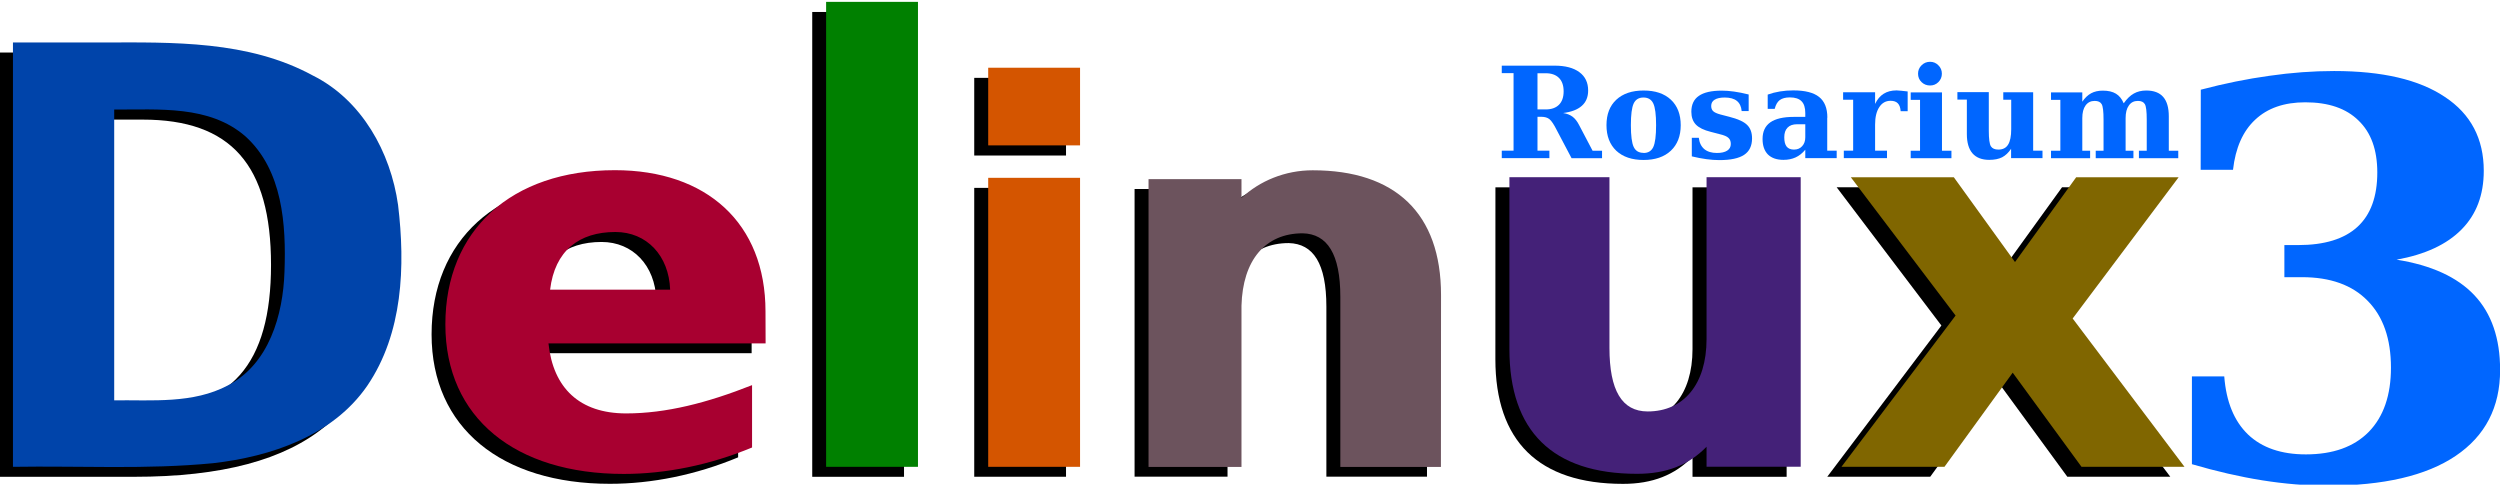 <?xml version="1.0" encoding="UTF-8" standalone="no"?>
<svg xmlns:dc="http://purl.org/dc/elements/1.1/" xmlns:cc="http://creativecommons.org/ns#" xmlns:rdf="http://www.w3.org/1999/02/22-rdf-syntax-ns#" xmlns:svg="http://www.w3.org/2000/svg" xmlns="http://www.w3.org/2000/svg" xmlns:sodipodi="http://sodipodi.sourceforge.net/DTD/sodipodi-0.dtd" xmlns:inkscape="http://www.inkscape.org/namespaces/inkscape" width="231.587mm" height="44.899mm" viewBox="0 0 231.587 44.899" version="1.1" id="svg34" inkscape:version="1.0.2 (e86c870879, 2021-01-15)" sodipodi:docname="logo_delinux3_2022.svg">
  <defs id="defs28"></defs>
  <g inkscape:label="Layer 1" inkscape:groupmode="layer" id="layer1">
    <rect x="-2011.169" y="-282.452" fill="#010027" width="695.59" height="555.625" id="rect3497" style="stroke-width:0.265"></rect>
    <g id="g2473" transform="matrix(10.814,0,0,10.814,-62.479,-2630.631)">
      <g style="overflow:visible" id="g1247" transform="matrix(0.163,0,0,0.163,4.708,234.91)">
        <g id="layer1-6" inkscape:label="Layer 1" transform="matrix(0.574,0,0,0.574,6.566,74.141)" inkscape:export-xdpi="96" inkscape:export-ydpi="96">
          <g style="font-style:normal;font-variant:normal;font-weight:bold;font-stretch:condensed;font-size:10.583px;line-height:1.25;font-family:'Switzera ADF';-inkscape-font-specification:'Switzera ADF Bold Condensed';letter-spacing:0px;word-spacing:0px;fill:#ffffff;fill-opacity:1;stroke:none;stroke-width:0.265" id="text9703" aria-label="Delinux"></g>
          <g transform="matrix(10,0,0,10,-15.671,14.558)" id="g10714">
            <g aria-label="Delinux" id="text9751" style="font-style:normal;font-variant:normal;font-weight:bold;font-stretch:condensed;font-size:10.583px;line-height:1.25;font-family:'Switzera ADF';-inkscape-font-specification:'Switzera ADF Bold Condensed';letter-spacing:0px;word-spacing:0px;fill:#000000;fill-opacity:1;stroke:none;stroke-width:0.265" transform="matrix(0.509,0,0,0.509,-34.738,-11.62)">
              <path d="m 73.131,14.281 h 0.762 c 1.587,0 2.307,0.815 2.307,2.614 0,1.789 -0.72,2.614 -2.307,2.614 h -0.762 z m -1.82,-1.206 v 7.631 h 2.424 c 3.143,0 4.561,-1.196 4.561,-3.81 0,-2.656 -1.45,-3.821 -4.561,-3.821 z" style="font-style:normal;font-variant:normal;font-weight:800;font-stretch:normal;font-family:'Switzera ADF';-inkscape-font-specification:'Switzera ADF Ultra-Bold';stroke-width:0.265" id="path10650" inkscape:connector-curvature="0"></path>
              <path d="m 84.845,17.911 c 0,-1.587 -1.058,-2.54 -2.709,-2.54 -1.863,0 -3.048,1.079 -3.048,2.773 0,1.683 1.259,2.688 3.207,2.688 0.751,0 1.545,-0.159 2.307,-0.476 v -1.122 c -0.804,0.317 -1.545,0.508 -2.265,0.508 -0.836,0 -1.312,-0.455 -1.397,-1.259 h 3.905 z m -2.699,-1.429 c 0.561,0 0.963,0.423 0.984,1.037 H 80.971 c 0.085,-0.698 0.519,-1.037 1.175,-1.037 z" style="font-style:normal;font-variant:normal;font-weight:800;font-stretch:normal;font-family:'Switzera ADF';-inkscape-font-specification:'Switzera ADF Ultra-Bold';stroke-width:0.265" id="path10652" inkscape:connector-curvature="0"></path>
              <path d="m 85.935,12.345 v 8.361 h 1.651 v -8.361 z" style="font-style:normal;font-variant:normal;font-weight:800;font-stretch:normal;font-family:'Switzera ADF';-inkscape-font-specification:'Switzera ADF Ultra-Bold';stroke-width:0.265" id="path10654" inkscape:connector-curvature="0"></path>
              <path d="m 88.849,15.509 v 5.196 h 1.651 v -5.196 z m 0,-1.979 v 1.397 h 1.651 v -1.397 z" style="font-style:normal;font-variant:normal;font-weight:800;font-stretch:normal;font-family:'Switzera ADF';-inkscape-font-specification:'Switzera ADF Ultra-Bold';stroke-width:0.265" id="path10656" inkscape:connector-curvature="0"></path>
              <path d="m 96.993,17.615 c 0,-1.471 -0.825,-2.244 -2.307,-2.244 -0.497,0 -0.952,0.19 -1.281,0.497 v -0.339 h -1.672 v 5.175 h 1.672 v -2.9 c 0.021,-0.815 0.423,-1.302 1.101,-1.302 0.444,0.011 0.677,0.37 0.677,1.143 v 3.059 h 1.81 z" style="font-style:normal;font-variant:normal;font-weight:800;font-stretch:normal;font-family:'Switzera ADF';-inkscape-font-specification:'Switzera ADF Ultra-Bold';stroke-width:0.265" id="path10658" inkscape:connector-curvature="0"></path>
              <path d="m 98.223,18.589 c 0,1.471 0.773,2.244 2.297,2.244 0.529,0 0.931,-0.159 1.249,-0.487 v 0.36 h 1.693 v -5.207 h -1.693 v 2.91 c 0,0.815 -0.413,1.302 -1.058,1.302 -0.466,0 -0.688,-0.381 -0.688,-1.143 v -3.069 h -1.799 z" style="font-style:normal;font-variant:normal;font-weight:800;font-stretch:normal;font-family:'Switzera ADF';-inkscape-font-specification:'Switzera ADF Ultra-Bold';stroke-width:0.265" id="path10660" inkscape:connector-curvature="0"></path>
              <path d="m 110.257,15.498 h -1.841 l -1.101,1.524 -1.101,-1.524 h -1.852 l 1.884,2.487 -2.053,2.72 h 1.852 l 1.228,-1.693 1.238,1.693 h 1.852 l -2.011,-2.667 z" style="font-style:normal;font-variant:normal;font-weight:800;font-stretch:normal;font-family:'Switzera ADF';-inkscape-font-specification:'Switzera ADF Ultra-Bold';stroke-width:0.265" id="path10662" inkscape:connector-curvature="0"></path>
            </g>
            <path id="path10641" style="fill:#0044aa;stroke-width:0.014" d="m 1.685,-5.057 c 0,1.295 0,2.59 0,3.885 0.61,-0.01 1.222,0.026 1.83,-0.033 0.531,-0.06 1.097,-0.25 1.413,-0.708 C 5.256,-2.394 5.278,-3.01 5.211,-3.569 5.143,-4.053 4.879,-4.531 4.43,-4.755 3.84,-5.076 3.15,-5.059 2.498,-5.057 c -0.271,-1.5e-6 -0.542,2.6e-6 -0.812,-2e-6 z M 2.612,-4.443 c 0.407,0.002 0.871,-0.042 1.201,0.245 0.342,0.309 0.374,0.809 0.358,1.241 -0.013,0.394 -0.141,0.844 -0.517,1.039 -0.32,0.17 -0.693,0.133 -1.042,0.137 0,-0.887 0,-1.774 0,-2.662 z" inkscape:connector-curvature="0"></path>
            <path id="path10637" style="fill:#a80030;stroke-width:0.014" d="m 7.201,-3.322 c 0.286,0 0.49,0.216 0.501,0.528 h -1.099 c 0.043,-0.356 0.264,-0.528 0.598,-0.528 z m 1.374,0.727 c 0,-0.808 -0.539,-1.293 -1.379,-1.293 -0.948,0 -1.552,0.55 -1.552,1.412 0,0.857 0.641,1.369 1.633,1.369 0.383,0 0.787,-0.081 1.175,-0.242 v -0.571 c -0.409,0.162 -0.787,0.259 -1.153,0.259 -0.426,0 -0.668,-0.232 -0.711,-0.641 h 1.988 z" inkscape:connector-curvature="0"></path>
            <path style="fill:#008000;stroke-width:0.014" d="m 9.13,-5.429 v 4.257 h 0.841 v -4.257 z" id="path10633" inkscape:connector-curvature="0"></path>
            <path id="path10629" style="fill:#d45500;stroke-width:0.014" d="m 10.614,-3.818 v 2.646 h 0.841 v -2.646 z m 0,-1.008 v 0.711 h 0.841 v -0.711 z" inkscape:connector-curvature="0"></path>
            <path style="fill:#6c535d;stroke-width:0.014" d="m 14.76,-2.745 c 0,-0.749 -0.42,-1.142 -1.175,-1.142 -0.253,0 -0.485,0.097 -0.652,0.253 v -0.172 h -0.851 v 2.635 h 0.851 v -1.476 c 0.011,-0.415 0.216,-0.663 0.56,-0.663 0.226,0.005 0.345,0.189 0.345,0.582 v 1.557 h 0.921 z" id="path10627" inkscape:connector-curvature="0"></path>
            <path style="fill:#442178;stroke-width:0.014" d="m 15.386,-2.25 c 0,0.749 0.393,1.142 1.169,1.142 0.269,0 0.474,-0.081 0.636,-0.248 v 0.183 h 0.862 v -2.651 h -0.862 v 1.482 c 0,0.415 -0.21,0.663 -0.539,0.663 -0.237,0 -0.35,-0.194 -0.35,-0.582 v -1.563 h -0.916 z" id="path10625" inkscape:connector-curvature="0"></path>
            <path style="fill:#806600;stroke-width:0.014" d="m 21.513,-3.823 h -0.938 l -0.56,0.776 -0.56,-0.776 H 18.512 l 0.959,1.266 -1.045,1.385 H 19.369 l 0.625,-0.862 0.63,0.862 h 0.943 l -1.024,-1.358 z" id="path10623" inkscape:connector-curvature="0"></path>
          </g>
        </g>
      </g>
      <g aria-label="Rosarium" id="text1303" style="font-weight:bold;font-size:1.087px;font-family:'DejaVu Serif';-inkscape-font-specification:'DejaVu Serif Bold';fill:#0066ff;stroke-width:0.091">
        <path d="m 19.168,244.23 q 0.047,0.007 0.08,0.031 0.032,0.024 0.056,0.071 l 0.116,0.221 h 0.081 v 0.064 h -0.261 l -0.126,-0.239 q -0.037,-0.074 -0.063,-0.095 -0.025,-0.021 -0.071,-0.021 h -0.032 v 0.29 h 0.102 v 0.064 h -0.408 v -0.064 h 0.101 v -0.664 h -0.101 v -0.064 h 0.452 q 0.138,0 0.213,0.056 0.075,0.055 0.075,0.157 0,0.083 -0.054,0.131 -0.053,0.048 -0.161,0.062 z m -0.22,-0.031 h 0.07 q 0.074,0 0.114,-0.04 0.04,-0.04 0.04,-0.115 0,-0.075 -0.04,-0.115 -0.04,-0.04 -0.114,-0.04 h -0.07 z" id="path195"></path>
        <path d="m 19.857,244.572 q 0.059,0 0.083,-0.051 0.024,-0.051 0.024,-0.187 0,-0.136 -0.024,-0.186 -0.024,-0.051 -0.084,-0.051 -0.06,0 -0.084,0.051 -0.024,0.051 -0.024,0.186 0,0.135 0.024,0.186 0.024,0.051 0.084,0.051 z m 0,0.06 q -0.149,0 -0.234,-0.079 -0.084,-0.08 -0.084,-0.219 0,-0.14 0.084,-0.218 0.085,-0.079 0.234,-0.079 0.15,0 0.234,0.079 0.084,0.079 0.084,0.218 0,0.139 -0.085,0.219 -0.084,0.079 -0.234,0.079 z" id="path197"></path>
        <path d="m 20.27,244.6 v -0.158 h 0.06 q 0.007,0.063 0.047,0.097 0.04,0.033 0.108,0.033 0.057,0 0.088,-0.02 0.031,-0.02 0.031,-0.057 0,-0.034 -0.02,-0.052 -0.019,-0.019 -0.075,-0.032 l -0.077,-0.02 q -0.088,-0.022 -0.127,-0.062 -0.039,-0.041 -0.039,-0.11 0,-0.092 0.064,-0.136 0.064,-0.045 0.196,-0.045 0.05,0 0.106,0.008 0.057,0.008 0.125,0.025 v 0.142 h -0.06 q -0.005,-0.058 -0.041,-0.087 -0.036,-0.029 -0.104,-0.029 -0.057,0 -0.087,0.019 -0.029,0.018 -0.029,0.053 0,0.029 0.017,0.045 0.017,0.016 0.061,0.028 l 0.077,0.02 q 0.111,0.028 0.153,0.07 0.042,0.041 0.042,0.115 0,0.096 -0.068,0.141 -0.068,0.045 -0.212,0.045 -0.053,0 -0.111,-0.008 -0.059,-0.008 -0.125,-0.024 z" id="path199"></path>
        <path d="m 21.43,244.27 v 0.282 h 0.081 v 0.064 h -0.269 v -0.072 q -0.037,0.045 -0.083,0.066 -0.046,0.021 -0.104,0.021 -0.086,0 -0.133,-0.046 -0.046,-0.047 -0.046,-0.133 0,-0.095 0.066,-0.142 0.067,-0.047 0.201,-0.047 h 0.099 v -0.033 q 0,-0.069 -0.032,-0.101 -0.032,-0.033 -0.1,-0.033 -0.056,0 -0.087,0.023 -0.03,0.023 -0.043,0.075 h -0.06 v -0.122 q 0.05,-0.018 0.105,-0.027 0.054,-0.009 0.114,-0.009 0.151,0 0.221,0.056 0.071,0.056 0.071,0.177 z m -0.188,0.169 v -0.113 h -0.071 q -0.053,0 -0.081,0.029 -0.028,0.029 -0.028,0.082 0,0.054 0.02,0.08 0.021,0.026 0.063,0.026 0.044,0 0.07,-0.029 0.027,-0.029 0.027,-0.076 z" id="path201"></path>
        <path d="m 22.119,244.046 v 0.168 h -0.06 q -0.003,-0.045 -0.024,-0.067 -0.021,-0.022 -0.062,-0.022 -0.062,0 -0.097,0.054 -0.036,0.054 -0.036,0.15 v 0.223 h 0.102 v 0.064 h -0.37 v -0.064 h 0.08 v -0.436 h -0.086 v -0.064 h 0.274 v 0.1 q 0.028,-0.059 0.073,-0.087 0.046,-0.029 0.111,-0.029 0.016,0 0.04,0.003 0.024,0.002 0.055,0.006 z" id="path203"></path>
        <path d="m 22.208,243.893 q 0,-0.043 0.03,-0.072 0.03,-0.03 0.073,-0.03 0.042,0 0.071,0.03 0.03,0.029 0.03,0.072 0,0.042 -0.03,0.072 -0.029,0.029 -0.071,0.029 -0.043,0 -0.073,-0.029 -0.03,-0.029 -0.03,-0.072 z m 0.205,0.66 h 0.081 v 0.064 h -0.349 v -0.064 h 0.08 v -0.436 h -0.08 v -0.064 h 0.268 z" id="path205"></path>
        <path d="m 23.194,244.052 v 0.5 h 0.08 v 0.064 h -0.269 v -0.08 q -0.033,0.05 -0.077,0.073 -0.044,0.022 -0.11,0.022 -0.095,0 -0.144,-0.056 -0.048,-0.056 -0.048,-0.165 v -0.295 h -0.081 v -0.064 h 0.269 v 0.33 q 0,0.105 0.018,0.134 0.018,0.028 0.064,0.028 0.057,0 0.083,-0.042 0.027,-0.042 0.027,-0.133 v -0.252 h -0.068 v -0.064 z" id="path207"></path>
        <path d="m 23.971,244.145 q 0.039,-0.056 0.085,-0.082 0.046,-0.026 0.107,-0.026 0.097,0 0.145,0.055 0.048,0.055 0.048,0.166 v 0.295 h 0.081 v 0.064 H 24.1 v -0.064 h 0.067 v -0.266 q 0,-0.106 -0.016,-0.133 -0.016,-0.028 -0.06,-0.028 -0.05,0 -0.077,0.039 -0.028,0.038 -0.028,0.109 v 0.279 h 0.067 v 0.064 h -0.323 v -0.064 h 0.067 v -0.266 q 0,-0.106 -0.016,-0.133 -0.016,-0.028 -0.06,-0.028 -0.05,0 -0.078,0.039 -0.028,0.038 -0.028,0.109 v 0.279 h 0.067 v 0.064 h -0.335 v -0.064 h 0.08 v -0.436 h -0.08 v -0.064 h 0.268 v 0.08 q 0.033,-0.049 0.075,-0.072 0.042,-0.023 0.101,-0.023 0.069,0 0.112,0.026 0.043,0.026 0.066,0.081 z" id="path209"></path>
      </g>
      <g aria-label="3" id="text1357" style="font-weight:bold;font-size:4.696px;font-family:'DejaVu Serif';-inkscape-font-specification:'DejaVu Serif Bold';fill:#0066ff;stroke-width:0.391">
        <path d="m 24.63,244.03 q 0.303,-0.08 0.587,-0.119 0.284,-0.041 0.555,-0.041 0.619,0 0.949,0.222 0.333,0.22 0.333,0.633 0,0.31 -0.19,0.502 -0.19,0.193 -0.557,0.259 0.447,0.071 0.667,0.305 0.22,0.234 0.22,0.64 0,0.479 -0.381,0.736 -0.378,0.255 -1.098,0.255 -0.271,0 -0.56,-0.046 -0.287,-0.046 -0.601,-0.138 v -0.752 h 0.277 q 0.025,0.326 0.204,0.498 0.179,0.17 0.495,0.17 0.349,0 0.539,-0.193 0.19,-0.195 0.19,-0.55 0,-0.371 -0.2,-0.573 -0.197,-0.202 -0.562,-0.202 h -0.151 v -0.275 h 0.119 q 0.337,0 0.507,-0.156 0.17,-0.156 0.17,-0.466 0,-0.291 -0.161,-0.445 -0.158,-0.156 -0.456,-0.156 -0.271,0 -0.429,0.149 -0.158,0.147 -0.19,0.429 h -0.277 z" id="path212"></path>
      </g>
    </g>
  </g>
</svg>
